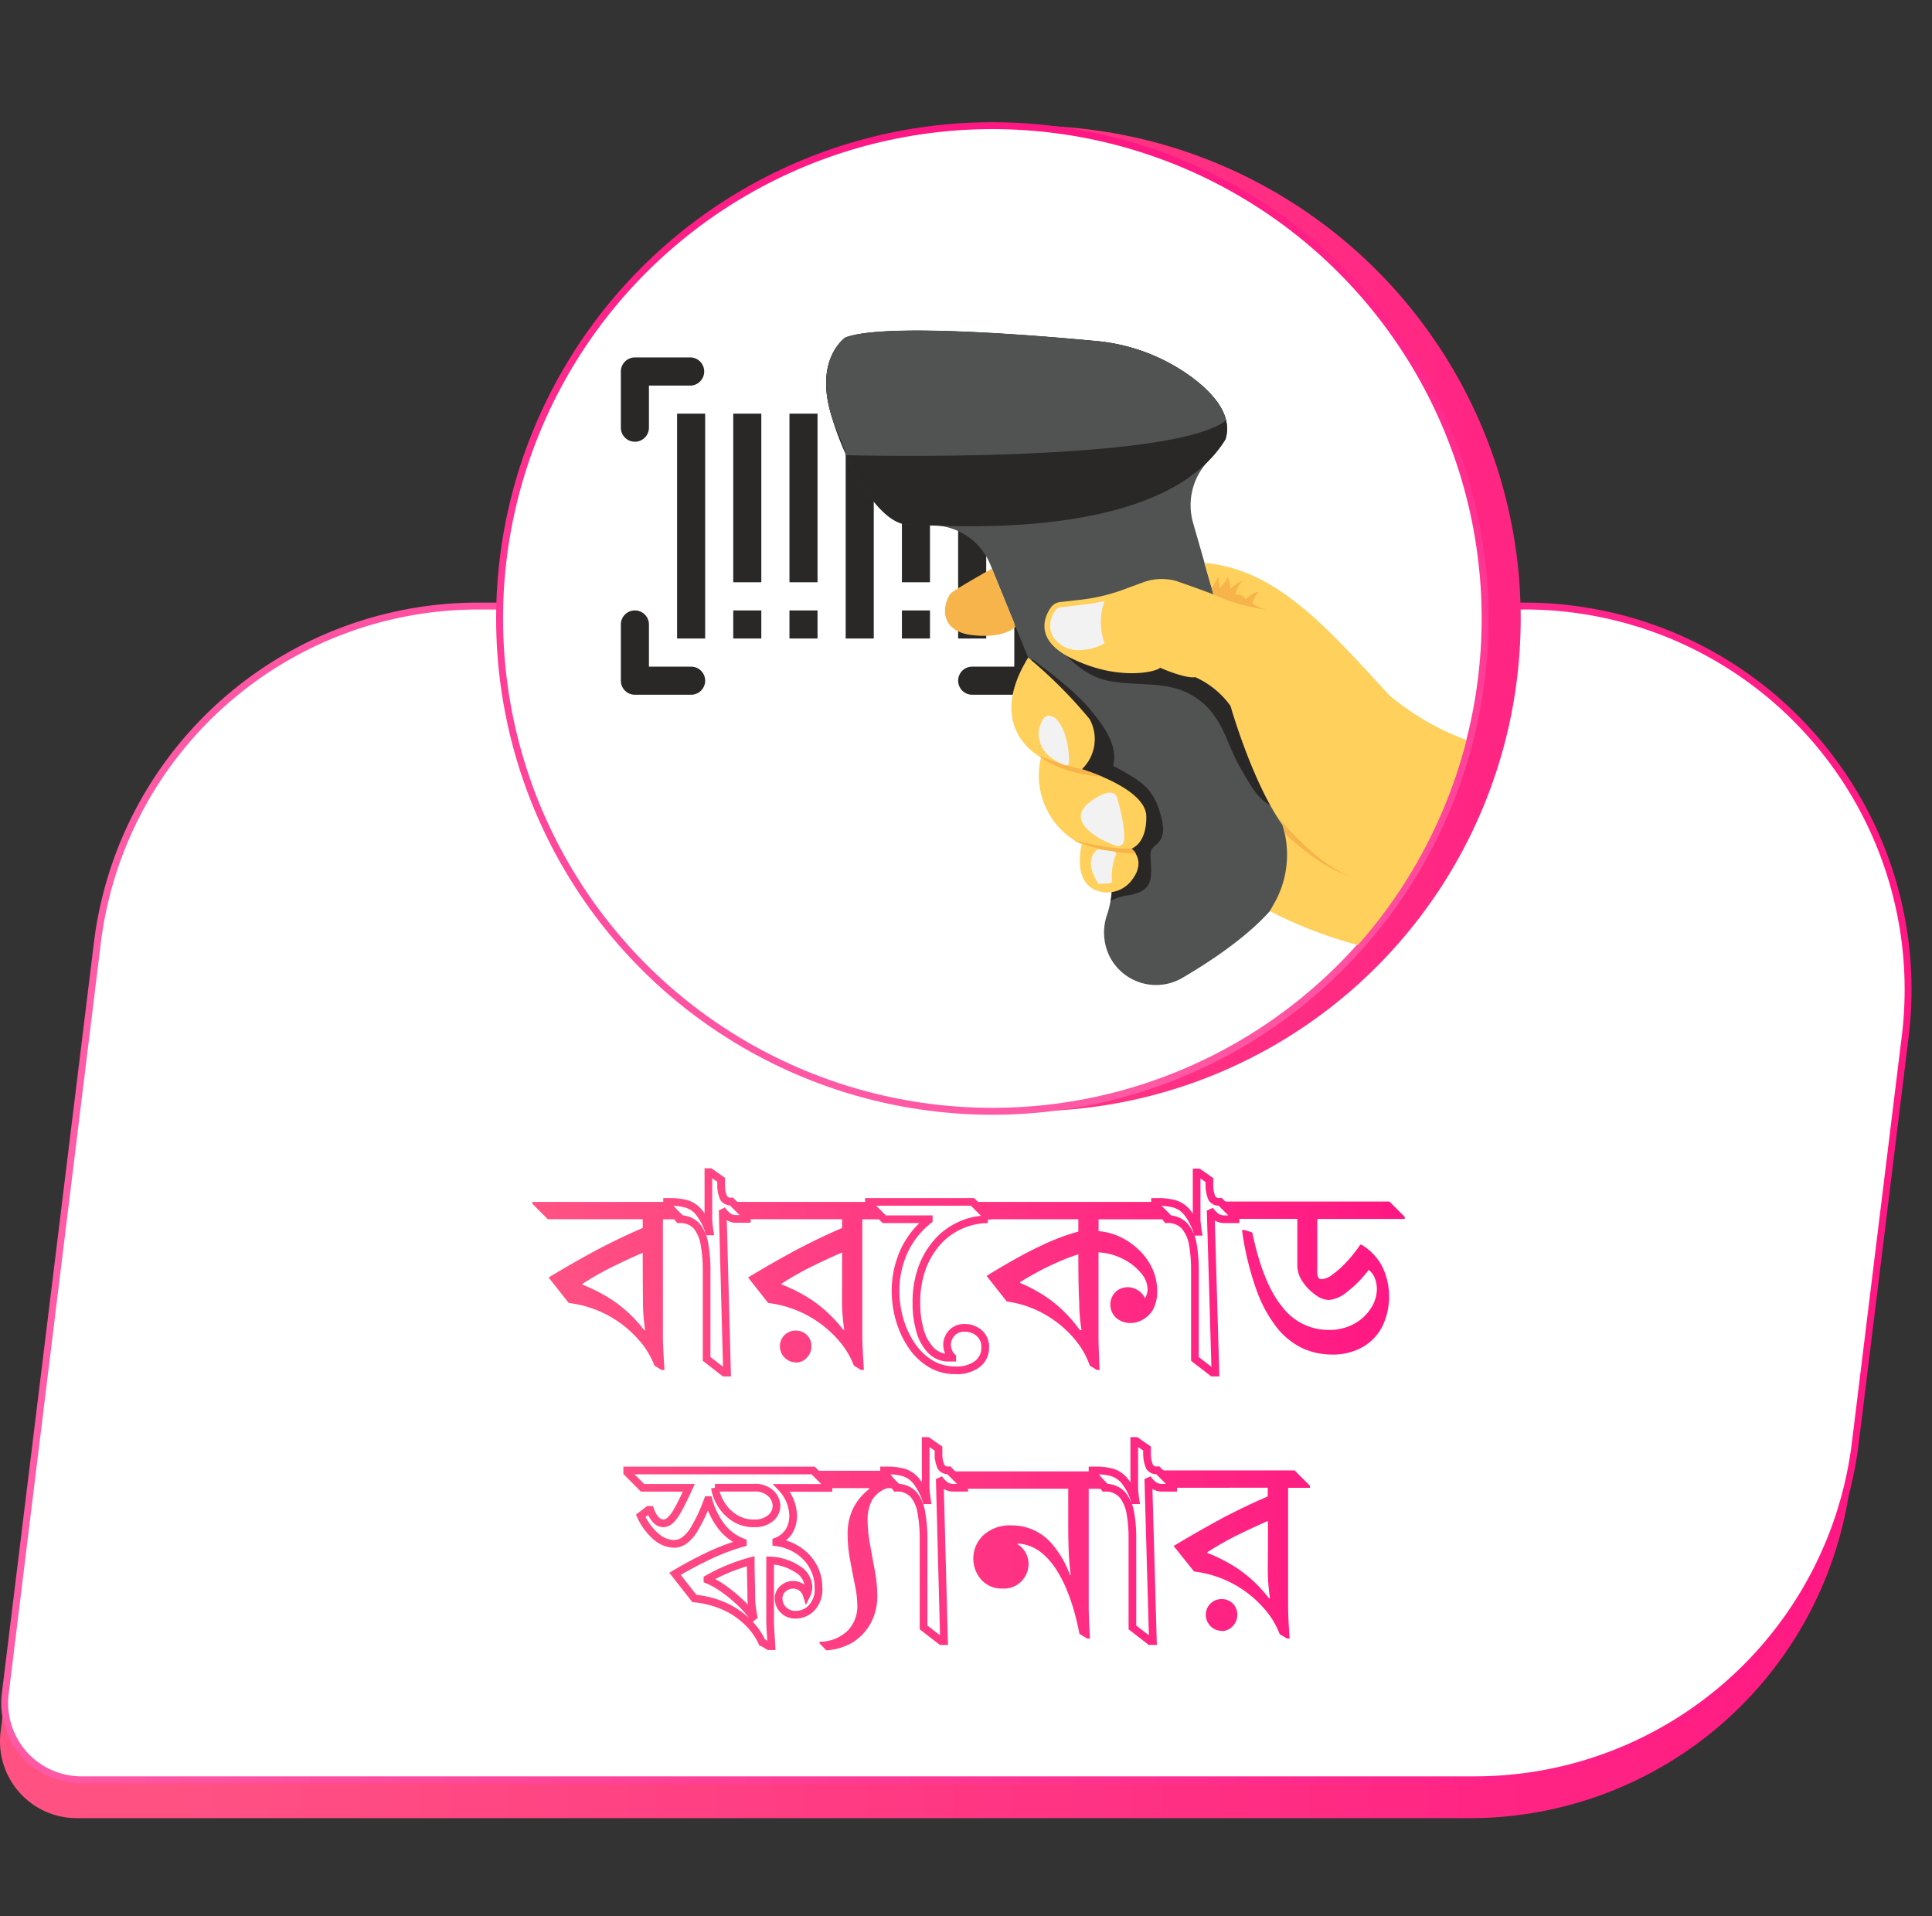 <svg xmlns="http://www.w3.org/2000/svg" xmlns:xlink="http://www.w3.org/1999/xlink" viewBox="0 0 251.87 249.76"><rect x="0" y="0" width="251.87" height="249.76" fill="#333333" stroke="none"/><defs><style>.a,.m{fill:none;}.b{fill:url(#a);}.c,.e{fill:#fff;stroke-width:0.9px;}.c,.e,.m{stroke-miterlimit:10;}.c{stroke:url(#b);}.d{fill:url(#c);}.e{stroke:url(#d);}.f{clip-path:url(#e);}.g{fill:#2a2727;}.h{fill:#515352;}.i{fill:#f6b44b;}.j{fill:#ffd05c;}.k{fill:#f2f2f2;}.l{fill:url(#f);}.m{stroke:url(#f);}</style><linearGradient id="a" x1="21.77" y1="160.5" x2="250.05" y2="160.5" gradientUnits="userSpaceOnUse"><stop offset="0" stop-color="#ff5283"/><stop offset="1" stop-color="#ff1783"/></linearGradient><linearGradient id="b" x1="12.85" y1="155.5" x2="250.93" y2="155.5" gradientTransform="matrix(1, 0, -0.12, 1, 14.49, 0)" gradientUnits="userSpaceOnUse"><stop offset="0" stop-color="#ff5aa6"/><stop offset="1" stop-color="#ff1783"/></linearGradient><linearGradient id="c" x1="22.65" y1="80.62" x2="250.93" y2="80.62" xlink:href="#a"/><linearGradient id="d" x1="129.37" y1="145.3" x2="129.37" y2="15.93" gradientTransform="matrix(1, 0, 0, 1, 0, 0)" xlink:href="#b"/><clipPath id="e"><circle class="a" cx="128.92" cy="80.62" r="64.24"/></clipPath><linearGradient id="f" x1="69.42" y1="183.96" x2="183.12" y2="183.96" xlink:href="#a"/></defs><path class="b" d="M191.64,237H10A10,10,0,0,1,.08,225.75l12-97.82A50,50,0,0,1,61.71,84H198.14a50,50,0,0,1,49.63,56.1l-6.5,52.94A50,50,0,0,1,191.64,237Z"/><path class="c" d="M192.25,232H10.62A10,10,0,0,1,.69,220.75l12-97.82A50,50,0,0,1,62.33,79H198.75a50,50,0,0,1,49.63,56.1l-6.5,52.94A50,50,0,0,1,192.25,232Z"/><circle class="d" cx="134.01" cy="80.62" r="64.24"/><circle class="e" cx="129.37" cy="80.62" r="64.24"/><g class="f"><path class="g" d="M90.1,46.59H82.77a1.84,1.84,0,0,0-1.83,1.84v7.32a1.83,1.83,0,1,0,3.66,0V50.26h5.5a1.84,1.84,0,0,0,0-3.67Z"/><path class="g" d="M134.07,79.57a1.83,1.83,0,0,0-1.84,1.83v5.5h-5.49a1.83,1.83,0,0,0,0,3.66h7.33a1.83,1.83,0,0,0,1.83-1.83V81.4A1.83,1.83,0,0,0,134.07,79.57Z"/><path class="g" d="M134.07,46.59h-7.33a1.84,1.84,0,0,0,0,3.67h5.49v5.49a1.84,1.84,0,1,0,3.67,0V48.43A1.84,1.84,0,0,0,134.07,46.59Z"/><path class="g" d="M90.1,86.9H84.6V81.4a1.83,1.83,0,1,0-3.66,0v7.33a1.83,1.83,0,0,0,1.83,1.83H90.1a1.83,1.83,0,1,0,0-3.66Z"/><rect class="g" x="88.27" y="53.92" width="3.66" height="29.31"/><rect class="g" x="95.59" y="53.92" width="3.66" height="21.98"/><rect class="g" x="102.92" y="53.92" width="3.66" height="21.98"/><rect class="g" x="110.25" y="53.92" width="3.66" height="29.31"/><rect class="g" x="117.58" y="53.92" width="3.66" height="21.98"/><rect class="g" x="124.91" y="53.92" width="3.66" height="29.31"/><rect class="g" x="95.59" y="79.57" width="3.66" height="3.66"/><rect class="g" x="102.92" y="79.57" width="3.66" height="3.66"/><rect class="g" x="117.58" y="79.57" width="3.66" height="3.66"/><path class="h" d="M168.59,113.63c-1.37,5.29-8.81,10.54-14.45,13.84a6.79,6.79,0,0,1-9.58-3,7.06,7.06,0,0,1-.25-5.19,11.91,11.91,0,0,0,.47-1.87,13.37,13.37,0,0,0-.77-7.2l-9.69-23.8-5.2-12.78a8.25,8.25,0,0,0-7.38-5.15c-1.62-.07-2.77-.13-3.32-.13-3.63,0-8-7.25-10.11-14.48S110.23,44,110.23,44c4.94-1.85,23.63-.37,32.63.46a24.79,24.79,0,0,1,12.65,4.84c2.86,2.17,5.19,5,4.25,8A15.06,15.06,0,0,1,157.61,60a8.35,8.35,0,0,0-2.08,8.12l10.54,36.77c.85-.09,3.06,8.75,2.52,8.75"/><path class="g" d="M110.22,44s-4,2.67-1.91,9.91,6.48,14.48,10.1,14.48,33,2.67,41.36-11.15c.94-3-1.4-5.79-4.25-7.95a24.85,24.85,0,0,0-12.66-4.83c-9-.85-27.7-2.32-32.64-.46"/><path class="h" d="M155.52,49.27a24.85,24.85,0,0,0-12.66-4.83c-9-.85-27.7-2.32-32.64-.46,0,0-4,2.67-1.91,9.91.54,1.84,1.59,3.9,2,5.44,8.79.23,43.21.45,49.52-4.53-.47-2.06-2.26-4-4.33-5.53"/><path class="i" d="M165.28,79.52l-.14,0-.06,0,.2,0"/><path class="i" d="M129.31,74.12c-1.12.63-4.58,2.58-5.28,3.16s-2.22,4.53,2.15,5.43c4.6.73,6.2-1,6.2-1l-.21-.61Z"/><path class="i" d="M151,87.19a5.2,5.2,0,0,1,.26-1.68s.09.71.24,1.6Z"/><path class="g" d="M136.67,82.94c2.28,2.49,4.44,5.19,8,5.84,4.29.78,8.29-.26,11.89,2.65,3,2.41,3.4,5.76,5.25,8.85,1.21,2,2.93,5.8,6.17,4.84,2.29-.67,2.3-5.18,2.11-7.31-.41-4.51-2.77-7-6.25-9.62A31.9,31.9,0,0,0,158,85c-3.59-1.66-8.13-1.07-12-1.37-3.08-.24-6.12-.55-9.23-.55"/><path class="g" d="M151.48,109.09c-.57,1.37-1.6,1.09-1.5,2.58.22,3,.36,4.59-3.18,5.08a6.79,6.79,0,0,0-2,.68,13.37,13.37,0,0,0-.77-7.2l-9.69-23.8a2.81,2.81,0,0,1,.22-.5l.42.29c1.11.87,2.3,1.69,3.35,2.63A29.42,29.42,0,0,1,142,92.32c1.64,2,3.84,4.72,3.12,7.5,2.82,1.58,5,2.5,6,5.77.32,1,.76,2.47.34,3.5"/><path class="j" d="M193,97.08a33.93,33.93,0,0,1-11.85-6.43C173,81.86,166.56,74.24,157,73.36l1.1,3.78.09.36c-.54-.27-4.82-1.76-4.82-1.76a7,7,0,0,0-4.35.17l-2.71,1a24.05,24.05,0,0,1-5.3,1.25l-2.81.32a1.68,1.68,0,0,0-1.23.75c-.87,1.27-2.06,4.19,2.61,6.53,6.16,3.09,11.24,1.8,11.66,1.28,0,0,3.23,1.44,4.58,1.23a11.36,11.36,0,0,1,4.6,3.75s2.8,9.9,6.76,15.49a12.83,12.83,0,0,1-1.06,10.24l-.57,1s10.46,5.82,21.48,5.82l5.29-.65.68.2v-27Z"/><path class="k" d="M144,78.35a27.9,27.9,0,0,1-2.88.48l-2.83.33a1,1,0,0,0-.72.43,3.29,3.29,0,0,0-.6,2.64,3.05,3.05,0,0,0,.57,1.12,4,4,0,0,0,3.62,1.36,6.07,6.07,0,0,0,2.84-.88,7.94,7.94,0,0,1,0-5.48"/><path class="i" d="M163.26,78.6a4.51,4.51,0,0,0,1.82.88c-.28,0-1.47-.23-3-.61a22.3,22.3,0,0,1-3.88-1.37l-.1-.36-.13-.5a8.62,8.62,0,0,0,.85-1.48,12.17,12.17,0,0,1,.17,1.48s1-.86,1-1.48a2.7,2.7,0,0,1,.38,1.67,4.56,4.56,0,0,1,1.58-1.13,4.69,4.69,0,0,0-.91,1.77s1.17,0,1.31.67c0,0,1.09-1,1.76-1a3.92,3.92,0,0,0-.84,1.5"/><path class="i" d="M167.2,107.49c.12.39.23.78.31,1.17.78.73,1.7,1.54,2.67,2.29l1,.75,1,.68,1,.59.88.48.78.36c.22.11.44.17.61.24l.53.2-.51-.24a5.06,5.06,0,0,1-.59-.28l-.74-.41-.85-.54c-.29-.19-.59-.42-.91-.64s-.61-.49-.93-.74l-.93-.8a41.12,41.12,0,0,1-3.18-3.23c-.32-.37-.59-.69-.8-1,.22.37.46.73.7,1.07"/><path class="j" d="M142.89,116.07c-1.42-.61-2.65-2.18-1.88-6a10,10,0,0,1-5.29-11.35s-7.44-3.65-1.68-13a60.91,60.91,0,0,1,8,8,5.42,5.42,0,0,1-1,6.55s8.35,2.46,8.4,6.13-1.95,4.22-1.95,4.22,2,1.51.14,4a4,4,0,0,1-4.77,1.42"/><path class="i" d="M143.76,101.28a26.15,26.15,0,0,0-2.69-1,27.57,27.57,0,0,1-5.66-1.83s2.21,2.29,8.35,2.82"/><path class="k" d="M139,99.78c-1-.32-3.87-1.51-3.58-4.61.5-1.9,1.07-2.14,1.94-1.69s2.07,2.69,2,6a.27.27,0,0,1-.33.26"/><path class="i" d="M140.1,109.57a21.6,21.6,0,0,0,8,1.7,2.59,2.59,0,0,0-.55-.63,1.67,1.67,0,0,0,.24-.1c-2.29.43-7.66-1-7.66-1"/><path class="k" d="M142.15,104.49c3-2.19,3.45-.62,3.45-.62s1.15,3.72.93,5.73a.78.78,0,0,1-.93.69c-3.53-1.27-6.44-3.6-3.45-5.8"/><path class="k" d="M143.13,115.08c-.4-.6-1.75-2.86-.16-4.28a.29.29,0,0,1,.25-.07l2,.25a.31.31,0,0,1,.26.42,7.39,7.39,0,0,0-.51,3.37.31.31,0,0,1-.29.36l-1.3.09a.31.31,0,0,1-.29-.14"/></g><path class="l" d="M86.62,178.58h-.37l-.93-.57a10.85,10.85,0,0,0-2.1-3.41,14.35,14.35,0,0,0-9.07-4.75l-2.63-3.33q3.33-2,6.45-3.68c2.08-1.08,4-2,5.82-2.77v-1.14H71.42l-2-2v-.26H87.25l2,2v.27H86.42v11.56c0,1.27,0,2.52,0,3.72S86.53,176.88,86.62,178.58ZM83.79,163.3c-1.34.58-2.67,1.2-4,1.86a38.63,38.63,0,0,0-3.87,2.2l0,.1a20.65,20.65,0,0,1,4,2.07A17.77,17.77,0,0,1,84,173.41l.1-.07a24.17,24.17,0,0,1-.28-3.79C83.8,167.84,83.79,165.76,83.79,163.3Z"/><path class="l" d="M94.78,178.92h-.36l-2.3-1.78V165.55a18.52,18.52,0,0,0-.27-3.28,5.12,5.12,0,0,0-1-2.42,2.88,2.88,0,0,0-2.32-.92l-1.56-2v-.26h.33a8.35,8.35,0,0,1,2.2.26A3.42,3.42,0,0,1,91.1,158a8.1,8.1,0,0,1,1.32,2.52l.1,0a14.46,14.46,0,0,1-.17-1.56c0-.46,0-1,0-1.7v-4.47h.23l1.43,1,0,.88a4,4,0,0,0,.35,1.53,1.12,1.12,0,0,0,1,.42l2,2v.27H96a1.77,1.77,0,0,1-1-.27,3.13,3.13,0,0,1-.65-.6l-.13.06Z"/><path class="l" d="M112.62,178.58h-.37l-.93-.57a10.85,10.85,0,0,0-2.1-3.41,14.42,14.42,0,0,0-9.07-4.75l-2.63-3.33q3.33-2,6.45-3.68c2.08-1.08,4-2,5.81-2.77v-1.14H97.42l-2-2v-.26h17.83l2,2v.27h-2.83v11.56c0,1.27,0,2.52,0,3.72S112.53,176.88,112.62,178.58Zm-8.87-1a2,2,0,0,1-1.47-.62,2.06,2.06,0,0,1-.6-1.46,2,2,0,0,1,.6-1.47,2,2,0,0,1,1.47-.58,2,2,0,0,1,1.45.58,2,2,0,0,1,.58,1.47,2.08,2.08,0,0,1-.58,1.46A1.92,1.92,0,0,1,103.75,177.61Zm6-14.31c-1.33.58-2.66,1.2-4,1.86a39.62,39.62,0,0,0-3.86,2.2l0,.1a20.65,20.65,0,0,1,4,2.07,17.77,17.77,0,0,1,4.07,3.88l.1-.07a25.18,25.18,0,0,1-.29-3.79Q109.79,167,109.78,163.3Z"/><path class="l" d="M124.52,178.62a6.1,6.1,0,0,1-3.25-.89,7.86,7.86,0,0,1-2.45-2.39,11.94,11.94,0,0,1-1.54-3.33,13.47,13.47,0,0,1-.53-3.74,12.43,12.43,0,0,1,1.08-5.11,11,11,0,0,1,3.25-4.13l0-.1h-5.8l-2-2v-.26h13.5l2,2v.27a8.71,8.71,0,0,0-3.43.71,8.84,8.84,0,0,0-3,2.1,10.62,10.62,0,0,0-2.1,3.42,13.06,13.06,0,0,0-.78,4.69,12.77,12.77,0,0,0,.48,3.61,5.91,5.91,0,0,0,1.44,2.57,3.14,3.14,0,0,0,2.31.94l.17,0,.27,0v-.07a2.06,2.06,0,0,1-.5-.75,2.35,2.35,0,0,1-.17-.86,2.28,2.28,0,0,1,.6-1.53,2.16,2.16,0,0,1,1.7-.68,2.84,2.84,0,0,1,1.85.65,2.35,2.35,0,0,1,.82,1.93,2.64,2.64,0,0,1-1.1,2.19A4.5,4.5,0,0,1,124.52,178.62Z"/><path class="l" d="M143.35,178.58H143l-.93-.57a10.7,10.7,0,0,0-2-3.48,14.19,14.19,0,0,0-3.69-3.1,13.76,13.76,0,0,0-5.13-1.78l-2.63-3.33q1.83-1.14,3.85-2.27c1.34-.75,2.7-1.43,4.06-2.05a27.91,27.91,0,0,1,4.05-1.46v-1.61H128.75l-2-2v-.26h24.17l2,2v.27h-9.7v1.55a7.63,7.63,0,0,1,2.75.72,8.81,8.81,0,0,1,2.46,1.68,7.91,7.91,0,0,1,1.77,2.42,6.8,6.8,0,0,1,.65,3,4.78,4.78,0,0,1-.52,2.37A3.45,3.45,0,0,1,149,172a3.11,3.11,0,0,1-1.61.46,2.86,2.86,0,0,1-1.84-.64,2.34,2.34,0,0,1-.1-3.43,2.36,2.36,0,0,1,1.57-.6,2.55,2.55,0,0,1,1.25.35,2.49,2.49,0,0,1,1,1.09,2.29,2.29,0,0,0,.34-1.21,3.34,3.34,0,0,0-.85-2.06,7.14,7.14,0,0,0-2.32-1.83,7.81,7.81,0,0,0-3.23-.88v7.23c0,1.27,0,2.52,0,3.72S143.28,176.88,143.35,178.58Zm-2.77-15.08a25.53,25.53,0,0,0-2.76,1.06c-.94.41-1.83.85-2.67,1.31s-1.57.88-2.17,1.26l0,.1a19.49,19.49,0,0,1,3.88,2.16,17.7,17.7,0,0,1,3.92,4H141a21.53,21.53,0,0,1-.3-3.53C140.61,168.25,140.58,166.12,140.58,163.5Z"/><path class="l" d="M158.45,178.92h-.37l-2.3-1.78V165.55a19.56,19.56,0,0,0-.26-3.28,5.12,5.12,0,0,0-1.05-2.42,2.91,2.91,0,0,0-2.32-.92l-1.57-2v-.26h.34a8.46,8.46,0,0,1,2.2.26,3.42,3.42,0,0,1,1.65,1.11,8.33,8.33,0,0,1,1.31,2.52l.1,0A14.24,14.24,0,0,1,156,159c0-.46,0-1,0-1.7v-4.47h.24l1.43,1,0,.88a4.17,4.17,0,0,0,.35,1.53,1.13,1.13,0,0,0,1.05.42l2,2v.27h-1.4a1.82,1.82,0,0,1-1.05-.27,3.41,3.41,0,0,1-.65-.6l-.13.06Z"/><path class="l" d="M173.62,176.57a9.33,9.33,0,0,1-3.74-.79,9.44,9.44,0,0,1-3.35-2.64,17.3,17.3,0,0,1-2.73-5,38,38,0,0,1-1.88-7.8h.33l1,.31q1.4,6.67,3.92,9.71a7.55,7.55,0,0,0,6,3,6.75,6.75,0,0,0,3.41-.82,6,6,0,0,0,2.17-2.05,4.65,4.65,0,0,0,.75-2.44,4,4,0,0,0-.25-1.39,2.46,2.46,0,0,0-.82-1.13,14.46,14.46,0,0,1-2.78,2.84,4.38,4.38,0,0,1-2.42,1.09,3.11,3.11,0,0,1-1.73-.67,6.59,6.59,0,0,1-1.67-1.7,3.76,3.76,0,0,1-.7-2.13v-6.08h-8l-2-2v-.26h22l2,2v.27h-11.4v6.95c0,.61.19.91.56.91a2.74,2.74,0,0,0,1.44-.62,13.13,13.13,0,0,0,1.83-1.65,17,17,0,0,0,1.77-2.23l.16,0a7.18,7.18,0,0,1,2.72,2.87,9,9,0,0,1,0,7.78,6.52,6.52,0,0,1-2.55,2.68A7.86,7.86,0,0,1,173.62,176.57Z"/><path class="l" d="M100.57,214.59h-.34l-.89-.54a8.62,8.62,0,0,0-1.81-2.55,10.49,10.49,0,0,0-2.94-2.05,12.28,12.28,0,0,0-4.06-1.08L88,205.15c1.51-.9,3-1.69,4.48-2.39a28.53,28.53,0,0,1,4.36-1.64v-.07a6.37,6.37,0,0,1-2.9-2.22,9.91,9.91,0,0,1-1.57-3.29h-.1a21.05,21.05,0,0,1-1.75,3.76,4.82,4.82,0,0,1-1.42,1.58,2.35,2.35,0,0,1-1.2.37,3.71,3.71,0,0,1-2.31-.9,8,8,0,0,1-2.06-2.76l1-.77h.24a3.53,3.53,0,0,0,.85,1.41,1.38,1.38,0,0,0,.85.34,1.45,1.45,0,0,0,.83-.32,4.84,4.84,0,0,0,1-1.31c.39-.66.89-1.67,1.5-3H83.77l-2-2v-.26H106l2,2v.27H101.9a5.43,5.43,0,0,1,1.5,3.66,3.89,3.89,0,0,1-.51,1.95,3.33,3.33,0,0,1-1.69,1.38v.1a6.74,6.74,0,0,1,2.87,1.06,5.91,5.91,0,0,1,1.93,2.08,5.5,5.5,0,0,1,.7,2.74,3.5,3.5,0,0,1-.92,2.7,2.89,2.89,0,0,1-2,.86,2.17,2.17,0,0,1-1.67-.64,2.07,2.07,0,0,1-.6-1.45,1.63,1.63,0,0,1,.59-1.32,1.94,1.94,0,0,1,1.31-.49,2,2,0,0,1,1,.29,1.89,1.89,0,0,1,.75,1,2.37,2.37,0,0,0,.24-1,2.83,2.83,0,0,0-1.44-2.33,6.89,6.89,0,0,0-3.56-1.13v5.07c0,.92,0,1.84,0,2.76S100.5,213.2,100.57,214.59Zm-2.43-3.83.09-.07a13.47,13.47,0,0,1-.29-2.77c0-1.29-.07-2.76-.07-4.42a24.21,24.21,0,0,0-5.64,2.32l0,.1a10.48,10.48,0,0,1,2,1.11,18.85,18.85,0,0,1,2.1,1.7A11.93,11.93,0,0,1,98.14,210.76Zm.06-16.83h-5a5.74,5.74,0,0,0,.83,2.18,5.58,5.58,0,0,0,1.75,1.77,4.58,4.58,0,0,0,2.52.69,3.16,3.16,0,0,0,2.17-.69,2.09,2.09,0,0,0,.76-1.6,2.28,2.28,0,0,0-.72-1.59A3,3,0,0,0,98.2,193.93Z"/><path class="l" d="M107.73,215.13l-.89-.91V214a5.22,5.22,0,0,0,3.69-1.46,4.54,4.54,0,0,0,1.24-3.24,14.15,14.15,0,0,0-.32-2.71q-.32-1.56-.63-3.27a18.21,18.21,0,0,1-.32-3.29,7.78,7.78,0,0,1,.64-3.24,7.27,7.27,0,0,1,2.16-2.68l0-.13H108l-2-2v-.26h9.5l2,2v.27h-1.86a3.7,3.7,0,0,0-1.94,1.53,5.33,5.33,0,0,0-.59,2.67,17.66,17.66,0,0,0,.31,3.12c.21,1.17.42,2.33.64,3.5a17.81,17.81,0,0,1,.31,3.16,7.37,7.37,0,0,1-.87,3.64,6.64,6.64,0,0,1-2.36,2.49A7.79,7.79,0,0,1,107.73,215.13Z"/><path class="l" d="M123.07,213.92h-.37l-2.3-1.78V200.55a18.52,18.52,0,0,0-.27-3.28,4.93,4.93,0,0,0-1-2.42,2.87,2.87,0,0,0-2.31-.92l-1.57-2v-.26h.33a8.35,8.35,0,0,1,2.2.26,3.33,3.33,0,0,1,1.65,1.11,8.1,8.1,0,0,1,1.32,2.52l.1,0c-.09-.58-.14-1.1-.17-1.56s0-1,0-1.7v-4.47h.23l1.44,1,0,.88a4,4,0,0,0,.35,1.53,1.13,1.13,0,0,0,1,.42l2,2v.27h-1.4a1.82,1.82,0,0,1-1-.27,3.13,3.13,0,0,1-.65-.6l-.13.06Z"/><path class="l" d="M142.1,213.58h-.37l-1-.6c-.14-.72-.33-1.57-.59-2.56a24.46,24.46,0,0,0-1-3,16.31,16.31,0,0,0-1.51-2.94,8.92,8.92,0,0,0-2.12-2.28,5.44,5.44,0,0,0-2.85-1l0,.1a3,3,0,0,1,1.06,1.12,3,3,0,0,1,.37,1.47,3.24,3.24,0,0,1-.88,2.18,3.18,3.18,0,0,1-2.52,1,3.55,3.55,0,0,1-2.77-1.16,4.18,4.18,0,0,1,.27-5.78,5.08,5.08,0,0,1,3.73-1.29,6.83,6.83,0,0,1,5.27,2.47,13,13,0,0,1,2.3,4l.1,0c-.09-.62-.17-1.43-.23-2.42s-.1-2.41-.1-4.3v-4.53H125.7l-2-2v-.26h19.07l2,2v.27h-2.84v11.56c0,1.27,0,2.52,0,3.72S142,211.88,142.1,213.58Z"/><path class="l" d="M150.3,213.92h-.37l-2.3-1.78V200.55a18.57,18.57,0,0,0-.26-3.28,5.12,5.12,0,0,0-1.05-2.42,2.89,2.89,0,0,0-2.32-.92l-1.57-2v-.26h.34a8.4,8.4,0,0,1,2.2.26,3.42,3.42,0,0,1,1.65,1.11,8.11,8.11,0,0,1,1.31,2.52l.1,0a14.24,14.24,0,0,1-.16-1.56c0-.46,0-1,0-1.7v-4.47h.24l1.43,1,0,.88a4.17,4.17,0,0,0,.35,1.53,1.13,1.13,0,0,0,1.05.42l2,2v.27h-1.4a1.82,1.82,0,0,1-1.05-.27,3.41,3.41,0,0,1-.65-.6l-.13.06Z"/><path class="l" d="M168.13,213.58h-.36l-.94-.57a10.85,10.85,0,0,0-2.1-3.41,14.36,14.36,0,0,0-9.06-4.75L153,201.52q3.34-2,6.45-3.68c2.08-1.08,4-2,5.82-2.77v-1.14H152.93l-2-2v-.26h17.84l2,2v.27h-2.84v11.56c0,1.27,0,2.52,0,3.72S168,211.88,168.13,213.58Zm-8.86-1a2,2,0,0,1-1.47-.62,2.06,2.06,0,0,1-.6-1.46,2,2,0,0,1,.6-1.47,2,2,0,0,1,1.47-.58,2,2,0,0,1,1.45.58,2,2,0,0,1,.58,1.47,2.13,2.13,0,0,1-.58,1.46A1.94,1.94,0,0,1,159.27,212.61Zm6-14.31c-1.33.58-2.67,1.2-4,1.86a41,41,0,0,0-3.87,2.2l0,.1a20.94,20.94,0,0,1,4,2.07,17.74,17.74,0,0,1,4.06,3.88l.1-.07a25.48,25.48,0,0,1-.28-3.79Q165.31,202,165.3,198.3Z"/><path class="m" d="M86.62,178.58h-.37l-.93-.57a10.85,10.85,0,0,0-2.1-3.41,14.35,14.35,0,0,0-9.07-4.75l-2.63-3.33q3.33-2,6.45-3.68c2.08-1.08,4-2,5.82-2.77v-1.14H71.42l-2-2v-.26H87.25l2,2v.27H86.42v11.56c0,1.27,0,2.52,0,3.72S86.53,176.88,86.62,178.58ZM83.79,163.3c-1.34.58-2.67,1.2-4,1.86a38.63,38.63,0,0,0-3.87,2.2l0,.1a20.65,20.65,0,0,1,4,2.07A17.77,17.77,0,0,1,84,173.41l.1-.07a24.17,24.17,0,0,1-.28-3.79C83.8,167.84,83.79,165.76,83.79,163.3Z"/><path class="m" d="M94.78,178.92h-.36l-2.3-1.78V165.55a18.52,18.52,0,0,0-.27-3.28,5.12,5.12,0,0,0-1-2.42,2.88,2.88,0,0,0-2.32-.92l-1.56-2v-.26h.33a8.35,8.35,0,0,1,2.2.26A3.42,3.42,0,0,1,91.1,158a8.1,8.1,0,0,1,1.32,2.52l.1,0a14.46,14.46,0,0,1-.17-1.56c0-.46,0-1,0-1.7v-4.47h.23l1.43,1,0,.88a4,4,0,0,0,.35,1.53,1.12,1.12,0,0,0,1,.42l2,2v.27H96a1.77,1.77,0,0,1-1-.27,3.13,3.13,0,0,1-.65-.6l-.13.06Z"/><path class="m" d="M112.62,178.58h-.37l-.93-.57a10.85,10.85,0,0,0-2.1-3.41,14.42,14.42,0,0,0-9.07-4.75l-2.63-3.33q3.33-2,6.45-3.68c2.08-1.08,4-2,5.81-2.77v-1.14H97.42l-2-2v-.26h17.83l2,2v.27h-2.83v11.56c0,1.27,0,2.52,0,3.72S112.53,176.88,112.62,178.58Zm-8.87-1a2,2,0,0,1-1.47-.62,2.06,2.06,0,0,1-.6-1.46,2,2,0,0,1,.6-1.47,2,2,0,0,1,1.47-.58,2,2,0,0,1,1.45.58,2,2,0,0,1,.58,1.47,2.08,2.08,0,0,1-.58,1.46A1.92,1.92,0,0,1,103.75,177.61Zm6-14.31c-1.33.58-2.66,1.2-4,1.86a39.62,39.62,0,0,0-3.86,2.2l0,.1a20.65,20.65,0,0,1,4,2.07,17.77,17.77,0,0,1,4.07,3.88l.1-.07a25.18,25.18,0,0,1-.29-3.79Q109.79,167,109.78,163.3Z"/><path class="m" d="M124.52,178.62a6.1,6.1,0,0,1-3.25-.89,7.86,7.86,0,0,1-2.45-2.39,11.94,11.94,0,0,1-1.54-3.33,13.47,13.47,0,0,1-.53-3.74,12.43,12.43,0,0,1,1.08-5.11,11,11,0,0,1,3.25-4.13l0-.1h-5.8l-2-2v-.26h13.5l2,2v.27a8.71,8.71,0,0,0-3.43.71,8.84,8.84,0,0,0-3,2.1,10.62,10.62,0,0,0-2.1,3.42,13.06,13.06,0,0,0-.78,4.69,12.77,12.77,0,0,0,.48,3.61,5.91,5.91,0,0,0,1.44,2.57,3.14,3.14,0,0,0,2.31.94l.17,0,.27,0v-.07a2.06,2.06,0,0,1-.5-.75,2.35,2.35,0,0,1-.17-.86,2.28,2.28,0,0,1,.6-1.53,2.16,2.16,0,0,1,1.7-.68,2.84,2.84,0,0,1,1.85.65,2.35,2.35,0,0,1,.82,1.93,2.64,2.64,0,0,1-1.1,2.19A4.5,4.5,0,0,1,124.52,178.62Z"/><path class="m" d="M143.35,178.58H143l-.93-.57a10.7,10.7,0,0,0-2-3.48,14.19,14.19,0,0,0-3.69-3.1,13.76,13.76,0,0,0-5.13-1.78l-2.63-3.33q1.83-1.14,3.85-2.27c1.34-.75,2.7-1.43,4.06-2.05a27.91,27.91,0,0,1,4.05-1.46v-1.61H128.75l-2-2v-.26h24.17l2,2v.27h-9.7v1.55a7.63,7.63,0,0,1,2.75.72,8.81,8.81,0,0,1,2.46,1.68,7.91,7.91,0,0,1,1.77,2.42,6.8,6.8,0,0,1,.65,3,4.78,4.78,0,0,1-.52,2.37A3.45,3.45,0,0,1,149,172a3.11,3.11,0,0,1-1.61.46,2.86,2.86,0,0,1-1.84-.64,2.34,2.34,0,0,1-.1-3.43,2.36,2.36,0,0,1,1.57-.6,2.55,2.55,0,0,1,1.25.35,2.49,2.49,0,0,1,1,1.09,2.29,2.29,0,0,0,.34-1.21,3.34,3.34,0,0,0-.85-2.06,7.14,7.14,0,0,0-2.32-1.83,7.81,7.81,0,0,0-3.23-.88v7.23c0,1.27,0,2.52,0,3.72S143.28,176.88,143.35,178.58Zm-2.77-15.08a25.53,25.53,0,0,0-2.76,1.06c-.94.41-1.83.85-2.67,1.31s-1.57.88-2.17,1.26l0,.1a19.49,19.49,0,0,1,3.88,2.16,17.7,17.7,0,0,1,3.92,4H141a21.53,21.53,0,0,1-.3-3.53C140.61,168.25,140.58,166.12,140.58,163.5Z"/><path class="m" d="M158.45,178.92h-.37l-2.3-1.78V165.55a19.56,19.56,0,0,0-.26-3.28,5.12,5.12,0,0,0-1.05-2.42,2.91,2.91,0,0,0-2.32-.92l-1.57-2v-.26h.34a8.46,8.46,0,0,1,2.2.26,3.42,3.42,0,0,1,1.65,1.11,8.33,8.33,0,0,1,1.31,2.52l.1,0A14.24,14.24,0,0,1,156,159c0-.46,0-1,0-1.7v-4.47h.24l1.43,1,0,.88a4.17,4.17,0,0,0,.35,1.53,1.13,1.13,0,0,0,1.05.42l2,2v.27h-1.4a1.82,1.82,0,0,1-1.05-.27,3.41,3.41,0,0,1-.65-.6l-.13.06Z"/><path class="m" d="M173.62,176.57a9.33,9.33,0,0,1-3.74-.79,9.44,9.44,0,0,1-3.35-2.64,17.3,17.3,0,0,1-2.73-5,38,38,0,0,1-1.88-7.8h.33l1,.31q1.4,6.67,3.92,9.71a7.55,7.55,0,0,0,6,3,6.75,6.75,0,0,0,3.41-.82,6,6,0,0,0,2.17-2.05,4.65,4.65,0,0,0,.75-2.44,4,4,0,0,0-.25-1.39,2.46,2.46,0,0,0-.82-1.13,14.46,14.46,0,0,1-2.78,2.84,4.38,4.38,0,0,1-2.42,1.09,3.11,3.11,0,0,1-1.73-.67,6.59,6.59,0,0,1-1.67-1.7,3.76,3.76,0,0,1-.7-2.13v-6.08h-8l-2-2v-.26h22l2,2v.27h-11.4v6.95c0,.61.19.91.56.91a2.74,2.74,0,0,0,1.44-.62,13.13,13.13,0,0,0,1.83-1.65,17,17,0,0,0,1.77-2.23l.16,0a7.18,7.18,0,0,1,2.72,2.87,9,9,0,0,1,0,7.78,6.52,6.52,0,0,1-2.55,2.68A7.86,7.86,0,0,1,173.62,176.57Z"/><path class="m" d="M100.57,214.59h-.34l-.89-.54a8.62,8.62,0,0,0-1.81-2.55,10.49,10.49,0,0,0-2.94-2.05,12.28,12.28,0,0,0-4.06-1.08L88,205.15c1.51-.9,3-1.69,4.48-2.39a28.53,28.53,0,0,1,4.36-1.64v-.07a6.37,6.37,0,0,1-2.9-2.22,9.91,9.91,0,0,1-1.57-3.29h-.1a21.05,21.05,0,0,1-1.75,3.76,4.82,4.82,0,0,1-1.42,1.58,2.35,2.35,0,0,1-1.2.37,3.71,3.71,0,0,1-2.31-.9,8,8,0,0,1-2.06-2.76l1-.77h.24a3.53,3.53,0,0,0,.85,1.41,1.38,1.38,0,0,0,.85.34,1.45,1.45,0,0,0,.83-.32,4.84,4.84,0,0,0,1-1.31c.39-.66.89-1.67,1.5-3H83.77l-2-2v-.26H106l2,2v.27H101.9a5.43,5.43,0,0,1,1.5,3.66,3.89,3.89,0,0,1-.51,1.95,3.33,3.33,0,0,1-1.69,1.38v.1a6.74,6.74,0,0,1,2.87,1.06,5.91,5.91,0,0,1,1.93,2.08,5.5,5.5,0,0,1,.7,2.74,3.5,3.5,0,0,1-.92,2.7,2.89,2.89,0,0,1-2,.86,2.17,2.17,0,0,1-1.67-.64,2.07,2.07,0,0,1-.6-1.45,1.63,1.63,0,0,1,.59-1.32,1.94,1.94,0,0,1,1.31-.49,2,2,0,0,1,1,.29,1.89,1.89,0,0,1,.75,1,2.37,2.37,0,0,0,.24-1,2.83,2.83,0,0,0-1.44-2.33,6.89,6.89,0,0,0-3.56-1.13v5.07c0,.92,0,1.84,0,2.76S100.5,213.2,100.57,214.59Zm-2.43-3.83.09-.07a13.47,13.47,0,0,1-.29-2.77c0-1.29-.07-2.76-.07-4.42a24.21,24.21,0,0,0-5.64,2.32l0,.1a10.48,10.48,0,0,1,2,1.11,18.85,18.85,0,0,1,2.1,1.7A11.93,11.93,0,0,1,98.14,210.76Zm.06-16.83h-5a5.74,5.74,0,0,0,.83,2.18,5.58,5.58,0,0,0,1.75,1.77,4.58,4.58,0,0,0,2.52.69,3.16,3.16,0,0,0,2.17-.69,2.09,2.09,0,0,0,.76-1.6,2.28,2.28,0,0,0-.72-1.59A3,3,0,0,0,98.2,193.93Z"/><path class="m" d="M107.73,215.13l-.89-.91V214a5.22,5.22,0,0,0,3.69-1.46,4.54,4.54,0,0,0,1.24-3.24,14.15,14.15,0,0,0-.32-2.71q-.32-1.56-.63-3.27a18.21,18.21,0,0,1-.32-3.29,7.78,7.78,0,0,1,.64-3.24,7.27,7.27,0,0,1,2.16-2.68l0-.13H108l-2-2v-.26h9.5l2,2v.27h-1.86a3.7,3.7,0,0,0-1.94,1.53,5.33,5.33,0,0,0-.59,2.67,17.66,17.66,0,0,0,.31,3.12c.21,1.17.42,2.33.64,3.5a17.81,17.81,0,0,1,.31,3.16,7.37,7.37,0,0,1-.87,3.64,6.64,6.64,0,0,1-2.36,2.49A7.79,7.79,0,0,1,107.73,215.13Z"/><path class="m" d="M123.07,213.92h-.37l-2.3-1.78V200.55a18.52,18.52,0,0,0-.27-3.28,4.93,4.93,0,0,0-1-2.42,2.87,2.87,0,0,0-2.31-.92l-1.57-2v-.26h.33a8.35,8.35,0,0,1,2.2.26,3.33,3.33,0,0,1,1.65,1.11,8.1,8.1,0,0,1,1.32,2.52l.1,0c-.09-.58-.14-1.1-.17-1.56s0-1,0-1.7v-4.47h.23l1.44,1,0,.88a4,4,0,0,0,.35,1.53,1.13,1.13,0,0,0,1,.42l2,2v.27h-1.4a1.82,1.82,0,0,1-1-.27,3.13,3.13,0,0,1-.65-.6l-.13.06Z"/><path class="m" d="M142.1,213.58h-.37l-1-.6c-.14-.72-.33-1.57-.59-2.56a24.46,24.46,0,0,0-1-3,16.31,16.31,0,0,0-1.51-2.94,8.92,8.92,0,0,0-2.12-2.28,5.44,5.44,0,0,0-2.85-1l0,.1a3,3,0,0,1,1.06,1.12,3,3,0,0,1,.37,1.47,3.24,3.24,0,0,1-.88,2.18,3.18,3.18,0,0,1-2.52,1,3.55,3.55,0,0,1-2.77-1.16,4.18,4.18,0,0,1,.27-5.78,5.08,5.08,0,0,1,3.73-1.29,6.83,6.83,0,0,1,5.27,2.47,13,13,0,0,1,2.3,4l.1,0c-.09-.62-.17-1.43-.23-2.42s-.1-2.41-.1-4.3v-4.53H125.7l-2-2v-.26h19.07l2,2v.27h-2.84v11.56c0,1.27,0,2.52,0,3.72S142,211.88,142.1,213.58Z"/><path class="m" d="M150.3,213.92h-.37l-2.3-1.78V200.55a18.57,18.57,0,0,0-.26-3.28,5.12,5.12,0,0,0-1.05-2.42,2.89,2.89,0,0,0-2.32-.92l-1.57-2v-.26h.34a8.4,8.4,0,0,1,2.2.26,3.42,3.42,0,0,1,1.65,1.11,8.11,8.11,0,0,1,1.31,2.52l.1,0a14.24,14.24,0,0,1-.16-1.56c0-.46,0-1,0-1.7v-4.47h.24l1.43,1,0,.88a4.17,4.17,0,0,0,.35,1.53,1.13,1.13,0,0,0,1.05.42l2,2v.27h-1.4a1.82,1.82,0,0,1-1.05-.27,3.41,3.41,0,0,1-.65-.6l-.13.06Z"/><path class="m" d="M168.13,213.58h-.36l-.94-.57a10.85,10.85,0,0,0-2.1-3.41,14.36,14.36,0,0,0-9.06-4.75L153,201.52q3.34-2,6.45-3.68c2.08-1.08,4-2,5.82-2.77v-1.14H152.93l-2-2v-.26h17.84l2,2v.27h-2.84v11.56c0,1.27,0,2.52,0,3.72S168,211.88,168.13,213.58Zm-8.86-1a2,2,0,0,1-1.47-.62,2.06,2.06,0,0,1-.6-1.46,2,2,0,0,1,.6-1.47,2,2,0,0,1,1.47-.58,2,2,0,0,1,1.45.58,2,2,0,0,1,.58,1.47,2.13,2.13,0,0,1-.58,1.46A1.94,1.94,0,0,1,159.27,212.61Zm6-14.31c-1.33.58-2.67,1.2-4,1.86a41,41,0,0,0-3.87,2.2l0,.1a20.94,20.94,0,0,1,4,2.07,17.74,17.74,0,0,1,4.06,3.88l.1-.07a25.48,25.48,0,0,1-.28-3.79Q165.31,202,165.3,198.3Z"/><rect class="a" x="2.1" width="249.76" height="249.76"/></svg>